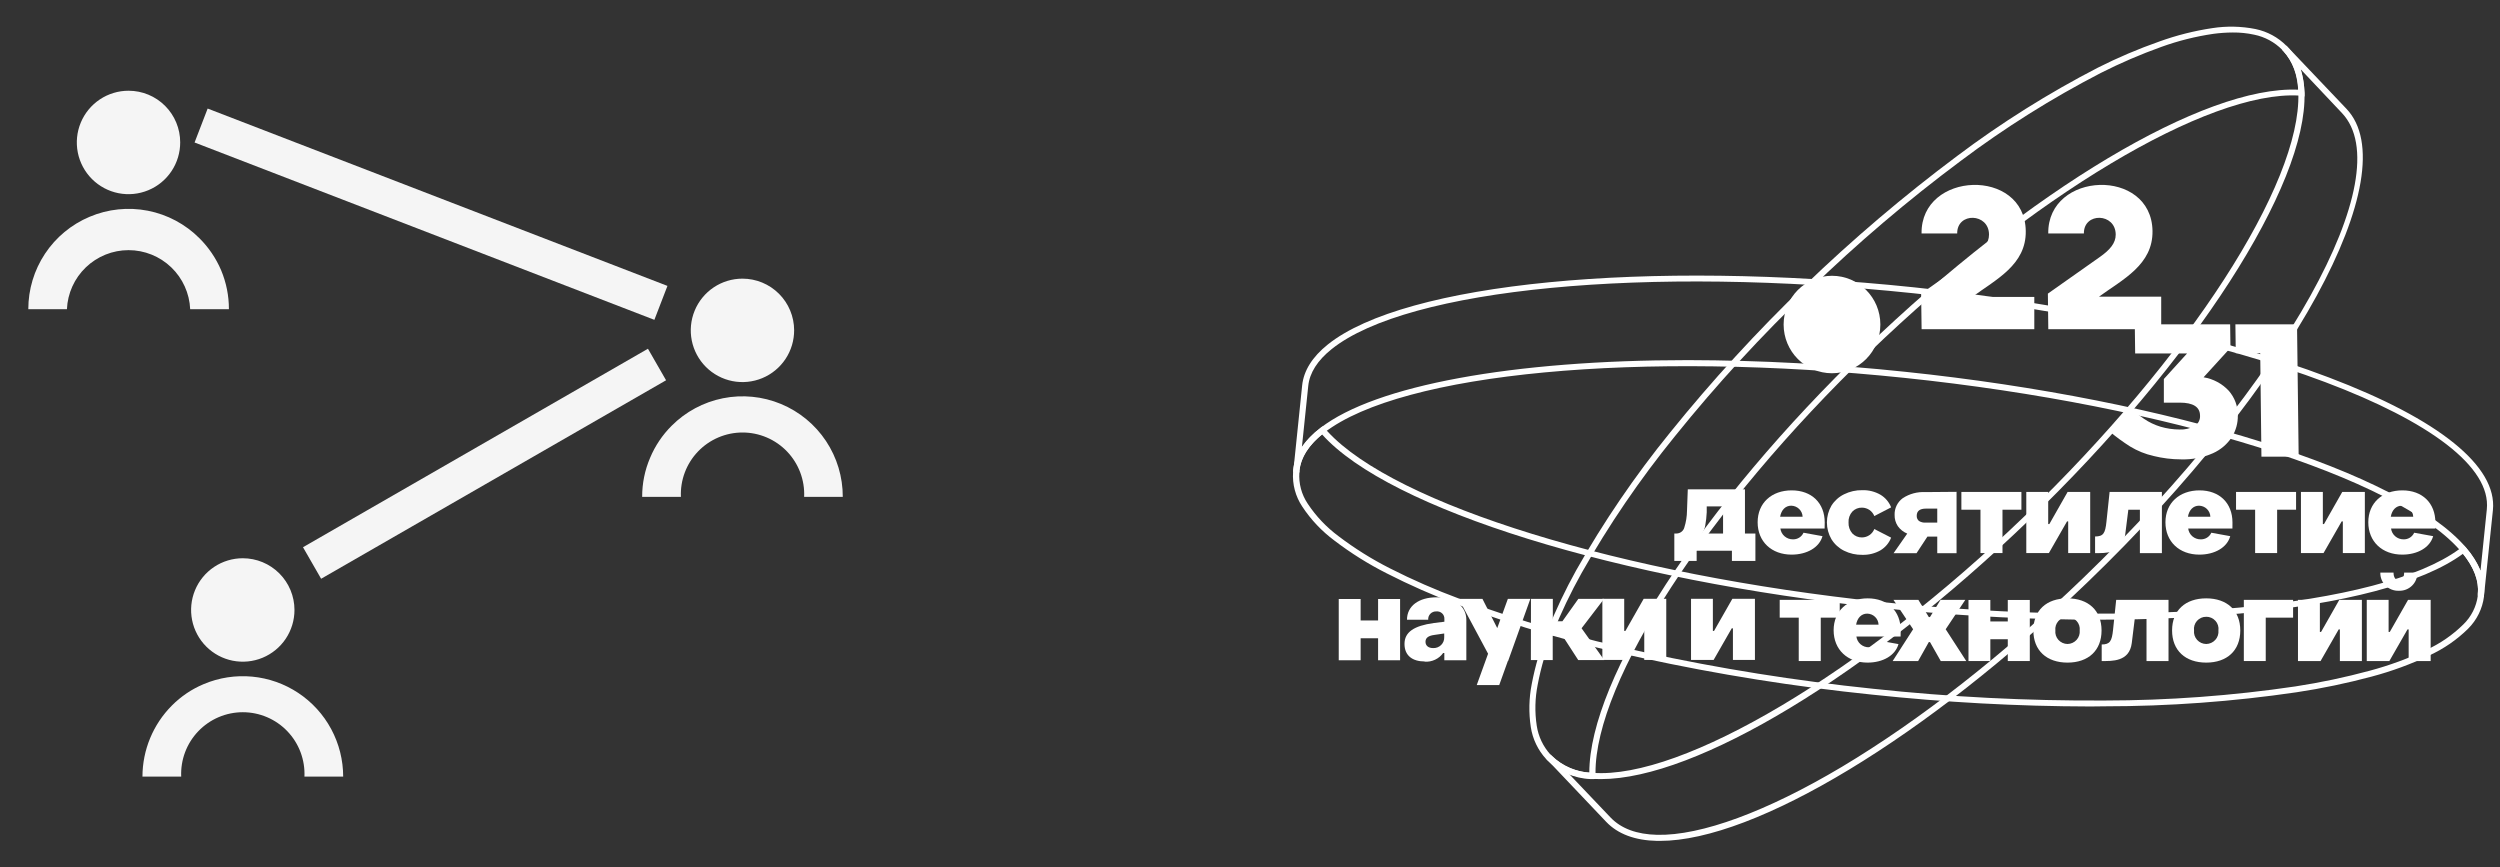 <?xml version="1.0" encoding="UTF-8"?> <svg xmlns="http://www.w3.org/2000/svg" width="294" height="102" viewBox="0 0 294 102" fill="none"><rect x="0" y="0" width="294" height="102" fill="#333333" stroke="none"/> <path d="M93.391 38.837C93.393 40.041 93.039 41.218 92.373 42.22C91.707 43.222 90.758 44.003 89.648 44.466C88.537 44.928 87.315 45.051 86.135 44.818C84.955 44.584 83.871 44.006 83.019 43.156C82.168 42.306 81.588 41.222 81.352 40.042C81.117 38.862 81.236 37.638 81.696 36.526C82.155 35.414 82.934 34.463 83.934 33.794C84.934 33.126 86.11 32.769 87.312 32.769C88.922 32.769 90.466 33.407 91.606 34.545C92.745 35.683 93.387 37.226 93.391 38.837Z" fill="#F5F5F5"></path> <path d="M99.11 58.432H94.568C94.61 57.454 94.454 56.477 94.108 55.56C93.763 54.644 93.236 53.807 92.559 53.099C91.882 52.392 91.069 51.83 90.169 51.445C89.268 51.06 88.3 50.862 87.321 50.862C86.342 50.862 85.374 51.06 84.473 51.445C83.573 51.83 82.76 52.392 82.083 53.099C81.406 53.807 80.879 54.644 80.534 55.56C80.188 56.477 80.032 57.454 80.074 58.432H75.519C75.513 56.851 75.831 55.286 76.454 53.834C77.043 52.429 77.9 51.153 78.978 50.077C80.626 48.421 82.729 47.293 85.019 46.835C87.309 46.377 89.684 46.611 91.841 47.506C93.999 48.401 95.841 49.918 97.136 51.863C98.43 53.809 99.117 56.095 99.11 58.432Z" fill="#F5F5F5"></path> <path d="M21.191 16.74C21.193 17.944 20.839 19.121 20.172 20.124C19.505 21.126 18.556 21.908 17.445 22.369C16.333 22.831 15.11 22.953 13.93 22.719C12.75 22.485 11.665 21.905 10.815 21.054C9.964 20.202 9.384 19.117 9.15 17.936C8.916 16.755 9.038 15.531 9.499 14.419C9.961 13.307 10.742 12.358 11.744 11.69C12.745 11.023 13.922 10.668 15.126 10.671C16.734 10.671 18.277 11.31 19.414 12.448C20.552 13.586 21.191 15.13 21.191 16.74Z" fill="#F5F5F5"></path> <path d="M26.92 36.365H22.365C22.284 34.495 21.486 32.729 20.136 31.435C18.785 30.14 16.988 29.417 15.118 29.417C13.248 29.417 11.45 30.14 10.1 31.435C8.749 32.729 7.951 34.495 7.871 36.365H3.329C3.326 34.045 4.008 31.776 5.289 29.843C6.569 27.909 8.393 26.398 10.529 25.497C12.69 24.579 15.077 24.33 17.381 24.78C19.685 25.23 21.802 26.36 23.46 28.023C24.538 29.097 25.399 30.368 25.998 31.766C26.61 33.222 26.924 34.785 26.92 36.365Z" fill="#F5F5F5"></path> <path d="M34.63 71.733C34.63 72.935 34.274 74.111 33.606 75.112C32.938 76.112 31.988 76.891 30.878 77.352C29.767 77.812 28.545 77.932 27.366 77.698C26.187 77.463 25.104 76.884 24.254 76.033C23.404 75.183 22.825 74.099 22.59 72.919C22.356 71.739 22.476 70.516 22.936 69.405C23.396 68.293 24.175 67.344 25.175 66.675C26.175 66.007 27.35 65.65 28.552 65.65C30.164 65.65 31.71 66.291 32.85 67.432C33.989 68.573 34.63 70.119 34.63 71.733Z" fill="#F5F5F5"></path> <path d="M40.358 91.327H35.803C35.845 90.349 35.688 89.372 35.343 88.455C34.998 87.539 34.471 86.702 33.794 85.995C33.117 85.287 32.304 84.725 31.404 84.34C30.503 83.956 29.535 83.757 28.556 83.757C27.577 83.757 26.608 83.956 25.708 84.34C24.808 84.725 23.995 85.287 23.318 85.995C22.641 86.702 22.114 87.539 21.768 88.455C21.423 89.372 21.267 90.349 21.309 91.327H16.753C16.758 88.194 18.002 85.191 20.213 82.972C21.286 81.891 22.561 81.032 23.967 80.446C25.762 79.69 27.715 79.39 29.653 79.572C31.591 79.754 33.455 80.413 35.077 81.49C36.7 82.567 38.031 84.029 38.952 85.745C39.873 87.461 40.356 89.379 40.358 91.327Z" fill="#F5F5F5"></path> <path d="M24.42 12.766L22.882 16.757L76.954 37.613L78.492 33.622L24.42 12.766Z" fill="#F5F5F5"></path> <path d="M76.199 41.012L35.633 64.354L37.764 68.062L78.33 44.72L76.199 41.012Z" fill="#F5F5F5"></path> <g clip-path="url(#clip0_2411_49)"> <path d="M291.908 69.897H291.652C291.82 68.249 291.147 66.522 289.65 64.757C282.141 55.902 255.156 47.466 224.036 44.207C192.915 40.948 164.789 43.592 155.621 50.694C153.794 52.108 152.777 53.664 152.609 55.312H152.353L153.382 45.363C153.557 43.691 154.542 42.123 156.319 40.702C165.325 33.459 193.601 30.717 225.077 33.988C243.693 35.937 260.999 39.7 273.803 44.576C286.607 49.452 293.448 54.925 292.93 59.948L291.908 69.885V69.897ZM198.497 42.596C207.039 42.611 215.574 43.071 224.067 43.974C255.249 47.239 282.316 55.712 289.862 64.579C290.823 65.626 291.503 66.895 291.839 68.268L292.7 59.918C293.747 49.778 263.388 38.267 225.065 34.252C193.664 30.962 165.456 33.68 156.463 40.868C154.742 42.246 153.781 43.752 153.613 45.357L152.752 53.713C153.358 52.437 154.28 51.331 155.434 50.498C162.026 45.406 178.334 42.596 198.497 42.596Z" fill="white"></path> <path d="M292.07 70.15L291.39 70.07V69.848C291.552 68.262 290.897 66.589 289.438 64.874C281.998 56.124 255.075 47.688 223.992 44.441C192.909 41.194 164.851 43.826 155.746 50.873C153.968 52.25 152.983 53.75 152.821 55.337V55.564L152.104 55.509V55.3L153.133 45.327C153.313 43.593 154.33 41.969 156.151 40.512C165.219 33.256 193.57 30.489 225.102 33.791C243.737 35.74 261.062 39.51 273.884 44.392C286.85 49.311 293.691 54.845 293.167 59.985L292.126 69.984L292.07 70.15ZM198.522 42.35C207.064 42.369 215.599 42.829 224.092 43.728C255.324 46.999 282.441 55.509 290.024 64.419C290.725 65.219 291.293 66.124 291.708 67.1L292.45 59.899C293.485 49.889 263.232 38.489 225.021 34.486C193.676 31.203 165.543 33.902 156.606 41.053C154.935 42.387 154.006 43.851 153.85 45.388L153.101 52.594C153.707 51.723 154.45 50.953 155.303 50.313C161.745 45.327 177.885 42.35 198.497 42.35H198.522Z" fill="white"></path> <path d="M187.415 91.376H187.278C185.358 91.33 183.528 90.562 182.164 89.23L182.008 89.07C181.081 88.052 180.476 86.788 180.268 85.436C180.015 83.771 180.053 82.076 180.38 80.425C180.779 78.321 181.387 76.262 182.195 74.276C183.172 71.848 184.301 69.482 185.575 67.192C188.785 61.502 192.471 56.087 196.595 51.002C201.493 44.907 206.784 39.129 212.436 33.705C218.043 28.272 224.001 23.203 230.272 18.53C235.482 14.619 241.019 11.15 246.824 8.163C249.153 6.985 251.557 5.958 254.021 5.088C256.024 4.357 258.097 3.827 260.208 3.508C261.864 3.249 263.553 3.284 265.197 3.613C266.543 3.886 267.775 4.553 268.733 5.525L268.883 5.685C270.074 6.915 270.716 8.704 270.785 10.924V11.065H270.367C259.615 10.45 238.804 22.902 219.664 41.336C200.524 59.77 187.29 80.105 187.396 90.964L187.415 91.376ZM262.578 3.588C261.799 3.591 261.022 3.647 260.251 3.754C258.156 4.063 256.098 4.58 254.108 5.298C251.653 6.169 249.258 7.196 246.936 8.372C241.153 11.353 235.639 14.815 230.453 18.721C224.18 23.383 218.222 28.444 212.617 33.871C206.97 39.292 201.683 45.066 196.788 51.156C192.678 56.222 189.003 61.617 185.8 67.284C184.524 69.569 183.395 71.931 182.42 74.356C181.618 76.33 181.015 78.377 180.617 80.468C180.295 82.089 180.257 83.753 180.505 85.387C180.703 86.692 181.286 87.911 182.183 88.892L182.332 89.052C183.62 90.307 185.337 91.041 187.147 91.111C186.941 80.24 200.243 59.697 219.496 41.152C238.205 23.092 258.624 10.789 269.631 10.789C269.93 10.789 270.217 10.789 270.498 10.819C270.509 9.015 269.858 7.268 268.664 5.9L268.515 5.74C267.593 4.802 266.407 4.16 265.11 3.896C264.28 3.699 263.431 3.596 262.578 3.588Z" fill="white"></path> <path d="M187.483 91.621H187.04C185.134 91.536 183.328 90.753 181.976 89.426L181.826 89.266C180.865 88.217 180.239 86.912 180.024 85.515C179.765 83.824 179.803 82.102 180.136 80.424C180.54 78.302 181.152 76.225 181.963 74.22C182.944 71.761 184.081 69.367 185.368 67.05C188.587 61.361 192.279 55.946 196.407 50.86C206.237 38.675 217.575 27.751 230.159 18.345C235.371 14.427 240.91 10.95 246.717 7.953C249.056 6.774 251.47 5.747 253.945 4.879C255.965 4.149 258.055 3.622 260.182 3.305C261.863 3.046 263.578 3.083 265.246 3.415C266.635 3.702 267.905 4.392 268.894 5.395L269.044 5.555C270.291 6.852 270.915 8.666 271.014 10.948V11.347L270.353 11.237C259.677 10.652 238.909 23.067 219.838 41.446C200.766 59.825 187.57 80.104 187.632 90.908V91.609H187.458L187.483 91.621ZM262.576 3.821C261.809 3.825 261.042 3.879 260.281 3.981C258.201 4.286 256.157 4.799 254.182 5.512C251.739 6.388 249.354 7.414 247.041 8.586C241.273 11.568 235.769 15.024 230.589 18.917C224.335 23.574 218.396 28.629 212.809 34.049C207.159 39.455 201.87 45.216 196.975 51.297C192.866 56.352 189.193 61.737 185.992 67.394C184.719 69.67 183.594 72.024 182.624 74.441C181.826 76.401 181.227 78.434 180.834 80.51C180.514 82.105 180.476 83.742 180.722 85.349C180.912 86.612 181.474 87.792 182.337 88.743L182.487 88.903C183.671 90.059 185.24 90.754 186.903 90.859C186.903 79.79 200.186 59.389 219.332 40.96C238.597 22.403 259.246 10.05 270.285 10.548C270.261 8.879 269.64 7.272 268.532 6.01L268.383 5.856C267.49 4.952 266.343 4.333 265.09 4.079C264.265 3.9 263.421 3.813 262.576 3.821Z" fill="white"></path> <path d="M245.826 82.847C237.255 82.828 228.691 82.364 220.169 81.457C211.1 80.527 202.093 79.09 193.19 77.153C185.792 75.594 178.521 73.497 171.437 70.882C168.623 69.824 165.873 68.61 163.198 67.248C161.044 66.159 158.996 64.877 157.08 63.417C155.612 62.328 154.346 60.996 153.338 59.481C152.562 58.305 152.202 56.908 152.315 55.509V55.288C152.496 53.566 153.563 51.949 155.434 50.486L155.527 50.418L155.814 50.732C163.572 59.469 190.433 67.807 221.248 71.023C252.062 74.239 280.052 71.638 289.438 64.72L289.762 64.456L289.856 64.554C291.409 66.399 292.101 68.17 291.92 69.891V70.113C291.74 71.51 291.093 72.809 290.08 73.802C288.79 75.076 287.283 76.117 285.627 76.877C283.451 77.9 281.184 78.724 278.854 79.336C275.958 80.118 273.018 80.734 270.049 81.181C262.577 82.277 255.033 82.828 247.479 82.829L245.826 82.847ZM155.496 50.762C153.725 52.164 152.746 53.689 152.577 55.312V55.534C152.47 56.875 152.817 58.214 153.563 59.34C154.552 60.828 155.794 62.137 157.236 63.208C159.138 64.658 161.171 65.932 163.31 67.014C165.976 68.375 168.718 69.584 171.524 70.635C178.596 73.253 185.854 75.353 193.24 76.92C202.135 78.851 211.134 80.288 220.194 81.224C229.243 82.188 238.34 82.65 247.441 82.607C254.985 82.604 262.518 82.053 269.98 80.96C272.938 80.51 275.868 79.894 278.755 79.115C281.07 78.502 283.323 77.678 285.484 76.655C287.107 75.903 288.584 74.877 289.849 73.624C290.819 72.681 291.44 71.445 291.614 70.113V69.891C291.783 68.268 291.134 66.565 289.687 64.831L289.637 64.868C280.283 71.896 252.156 74.54 221.173 71.3C190.19 68.059 163.173 59.617 155.49 50.824L155.496 50.762Z" fill="white"></path> <path d="M245.825 83.082C237.246 83.063 228.673 82.597 220.143 81.686C211.067 80.755 202.051 79.318 193.139 77.382C185.731 75.812 178.449 73.705 171.355 71.079C168.533 70.02 165.774 68.802 163.092 67.433C160.923 66.338 158.863 65.048 156.936 63.578C155.448 62.473 154.166 61.121 153.151 59.581C152.346 58.378 151.965 56.948 152.066 55.51V55.289C152.253 53.499 153.313 51.833 155.271 50.333L155.533 50.13L156.126 50.745C164.046 59.353 190.744 67.599 221.26 70.796C251.95 74.006 279.883 71.442 289.238 64.555L289.743 64.149L289.986 64.389C291.589 66.277 292.3 68.128 292.119 69.923V70.144C291.937 71.578 291.28 72.912 290.248 73.938C288.936 75.232 287.403 76.29 285.72 77.062C283.537 78.104 281.259 78.942 278.916 79.565C276.011 80.344 273.062 80.96 270.086 81.409C262.601 82.508 255.045 83.061 247.478 83.063L245.825 83.082ZM155.471 51.083C153.862 52.399 152.976 53.831 152.808 55.338V55.553C152.712 56.857 153.059 58.155 153.793 59.242C154.765 60.711 155.989 62.001 157.41 63.055C159.304 64.494 161.327 65.76 163.453 66.836C166.112 68.187 168.849 69.383 171.648 70.421C178.707 73.038 185.953 75.135 193.326 76.693C202.213 78.627 211.204 80.064 220.256 80.997C229.296 81.968 238.385 82.43 247.478 82.381C254.999 82.375 262.51 81.82 269.948 80.721C272.892 80.269 275.807 79.653 278.679 78.876C280.98 78.261 283.218 77.438 285.365 76.416C286.969 75.68 288.429 74.673 289.681 73.44C290.619 72.534 291.221 71.343 291.389 70.058V69.837C291.545 68.331 290.959 66.763 289.649 65.121C280.164 72.112 252.099 74.744 221.197 71.497C190.295 68.251 163.341 59.888 155.471 51.083Z" fill="white"></path> <path d="M195.204 98.662H194.88C192.335 98.607 190.377 97.875 189.055 96.486L182.157 89.23L182.338 89.058C183.663 90.341 185.433 91.079 187.29 91.124C187.62 91.124 187.957 91.161 188.306 91.161C199.258 91.161 219.489 78.918 238.261 60.871C257.594 42.246 270.859 21.715 270.522 10.936C270.454 8.784 269.836 7.075 268.689 5.869L268.876 5.697L275.799 12.947C282.921 20.436 269.263 45.265 245.358 68.287C226.418 86.518 206.349 98.662 195.204 98.662ZM183.529 90.306L189.236 96.307C190.483 97.648 192.41 98.355 194.886 98.404C200.087 98.527 207.858 95.662 216.714 90.367C225.894 84.883 235.723 77.19 245.14 68.121C268.951 45.185 282.603 20.51 275.574 13.119L269.874 7.118C270.45 8.307 270.752 9.606 270.759 10.924C271.102 21.764 257.806 42.369 238.423 61.043C219.67 79.133 199.32 91.4 188.3 91.4C187.943 91.4 187.6 91.388 187.271 91.364C185.959 91.296 184.679 90.934 183.529 90.306Z" fill="white"></path> <path d="M195.204 98.889H194.879C192.266 98.834 190.245 98.078 188.88 96.639L181.826 89.211L182.35 88.725L182.512 88.891C183.793 90.136 185.51 90.85 187.308 90.884C197.842 91.689 219.046 79.053 238.092 60.699C257.382 42.117 270.622 21.653 270.285 10.942C270.223 8.839 269.624 7.185 268.52 6.023L268.358 5.857L268.882 5.371L275.941 12.793C283.151 20.374 269.493 45.382 245.495 68.471C226.604 86.659 206.392 98.889 195.204 98.889ZM184.539 91.031L189.41 96.147C190.657 97.445 192.484 98.121 194.892 98.176C200.037 98.287 207.751 95.452 216.601 90.183C225.769 84.704 235.585 77.024 244.99 67.967C268.688 45.124 282.353 20.62 275.411 13.291L270.572 8.163C270.84 9.054 270.987 9.976 271.008 10.905C271.351 21.801 258.024 42.48 238.579 61.197C219.688 79.391 199.476 91.621 188.281 91.621C187.923 91.621 187.574 91.609 187.233 91.585C186.314 91.524 185.407 91.338 184.539 91.031Z" fill="white"></path> <path d="M215.442 43.894C218.583 43.894 221.13 41.328 221.13 38.163C221.13 34.998 218.583 32.433 215.442 32.433C212.301 32.433 209.754 34.998 209.754 38.163C209.754 41.328 212.301 43.894 215.442 43.894Z" fill="white"></path> <path d="M206.436 62.74V65.962H203.673V64.763H199.526V65.962H196.9V62.74H197.169C197.379 62.735 197.581 62.663 197.746 62.534C197.91 62.406 198.027 62.227 198.079 62.026C198.28 61.389 198.385 60.726 198.391 60.059L198.484 57.544H205.207V62.74H206.436ZM200.536 61.805C200.487 62.145 200.349 62.467 200.137 62.74H202.632V59.555H200.711V60.249C200.687 60.771 200.629 61.291 200.536 61.805Z" fill="white"></path> <path d="M216.858 64.764C216.244 64.457 215.73 63.986 215.374 63.406C215.026 62.806 214.844 62.128 214.844 61.438C214.844 60.748 215.026 60.069 215.374 59.47C215.731 58.895 216.245 58.43 216.858 58.13C217.527 57.797 218.267 57.63 219.016 57.644C219.764 57.624 220.503 57.811 221.149 58.185C221.72 58.529 222.159 59.05 222.396 59.667L220.419 60.688C220.306 60.399 220.108 60.15 219.85 59.973C219.592 59.797 219.286 59.701 218.972 59.698C218.761 59.692 218.551 59.73 218.355 59.809C218.159 59.889 217.983 60.008 217.837 60.159C217.681 60.333 217.56 60.535 217.483 60.754C217.406 60.974 217.374 61.206 217.388 61.438C217.363 61.911 217.524 62.376 217.837 62.735C217.983 62.887 218.159 63.007 218.354 63.088C218.55 63.168 218.76 63.207 218.972 63.203C219.286 63.2 219.592 63.104 219.85 62.927C220.108 62.751 220.306 62.502 220.419 62.213L222.396 63.227C222.159 63.846 221.72 64.369 221.149 64.715C220.502 65.084 219.763 65.27 219.016 65.25C218.267 65.264 217.527 65.097 216.858 64.764Z" fill="white"></path> <path d="M230.091 57.839V65.058H227.821V63.102H226.667L225.382 65.058H222.682L224.291 62.752C223.846 62.569 223.464 62.267 223.187 61.879C222.926 61.487 222.793 61.025 222.806 60.557C222.792 60.176 222.873 59.797 223.04 59.453C223.207 59.109 223.457 58.811 223.767 58.583C224.551 58.069 225.483 57.819 226.424 57.87L230.091 57.839ZM225.407 60.649C225.4 60.764 225.419 60.88 225.465 60.987C225.51 61.093 225.58 61.188 225.669 61.264C225.907 61.412 226.187 61.481 226.467 61.461H227.821V59.813H226.48C225.762 59.813 225.407 60.108 225.407 60.649Z" fill="white"></path> <path d="M238.292 65.04H240.949L243.082 61.319H243.219V65.04H245.807V57.852H243.151L241.005 61.627H240.868V57.852H238.292V65.04Z" fill="white"></path> <path d="M270.591 65.04H273.248L275.38 61.319H275.518V65.04H278.106V57.852H275.449L273.304 61.627H273.167V57.852H270.591V65.04Z" fill="white"></path> <path d="M246.381 65.046C247.566 65.046 249.643 65.156 249.917 62.924L250.292 59.942H251.651V65.046H254.239V57.852H248.09L247.716 61.375C247.579 62.703 247.36 63.09 246.381 63.09V65.046Z" fill="white"></path> <path d="M262.539 61.449C262.539 59.149 260.999 57.667 258.66 57.667C256.321 57.667 254.656 59.137 254.656 61.418C254.656 63.699 256.29 65.224 258.648 65.224C260.45 65.224 261.909 64.388 262.277 63.053L260.051 62.648C259.945 62.885 259.77 63.087 259.548 63.226C259.326 63.365 259.067 63.435 258.804 63.428C258.442 63.432 258.092 63.305 257.82 63.07C257.549 62.835 257.375 62.509 257.332 62.156H262.533C262.527 62.02 262.539 61.658 262.539 61.449ZM257.301 60.766C257.438 59.973 257.924 59.469 258.604 59.469C258.953 59.475 259.286 59.613 259.534 59.854C259.783 60.096 259.927 60.422 259.939 60.766H257.301Z" fill="white"></path> <path d="M286.401 61.449C286.401 59.149 284.855 57.667 282.516 57.667C280.177 57.667 278.512 59.137 278.512 61.418C278.512 63.699 280.152 65.224 282.504 65.224C284.306 65.224 285.765 64.388 286.139 63.053L283.907 62.648C283.801 62.885 283.626 63.087 283.404 63.226C283.182 63.365 282.923 63.435 282.66 63.428C282.299 63.431 281.949 63.303 281.678 63.068C281.406 62.834 281.232 62.509 281.188 62.156H286.401C286.401 62.02 286.401 61.658 286.401 61.449ZM281.157 60.766C281.294 59.973 281.78 59.469 282.46 59.469C282.809 59.475 283.142 59.613 283.39 59.854C283.639 60.096 283.783 60.422 283.795 60.766H281.157Z" fill="white"></path> <path d="M214.587 61.449C214.587 59.149 213.047 57.667 210.702 57.667C208.357 57.667 206.698 59.137 206.698 61.418C206.698 63.699 208.338 65.224 210.69 65.224C212.492 65.224 213.951 64.388 214.325 63.053L212.093 62.648C211.987 62.885 211.812 63.087 211.59 63.226C211.368 63.365 211.109 63.435 210.846 63.428C210.485 63.431 210.135 63.303 209.864 63.068C209.592 62.834 209.418 62.509 209.374 62.156H214.575C214.569 62.02 214.587 61.658 214.587 61.449ZM209.343 60.766C209.48 59.973 209.966 59.469 210.646 59.469C210.995 59.475 211.329 59.613 211.579 59.854C211.828 60.095 211.974 60.422 211.987 60.766H209.343Z" fill="white"></path> <path d="M265.203 65.04H267.791V59.942H270.018V57.852H262.958V59.942H265.203V65.04Z" fill="white"></path> <path d="M232.904 65.04H235.492V59.942H237.718V57.852H230.659V59.942H232.904V65.04Z" fill="white"></path> <path d="M198.865 77.609H201.522L203.654 73.889H203.792V77.609H206.38V70.421H203.723L201.571 74.196H201.434V70.421H198.865V77.609Z" fill="white"></path> <path d="M211.531 77.738H214.12V72.635H216.352V70.544H209.292V72.635H211.531V77.738Z" fill="white"></path> <path d="M223.524 74.142C223.524 71.842 221.977 70.366 219.639 70.366C217.3 70.366 215.635 71.83 215.635 74.117C215.635 76.404 217.275 77.923 219.626 77.923C221.428 77.923 222.888 77.087 223.262 75.746L221.029 75.341C220.924 75.579 220.749 75.78 220.527 75.919C220.304 76.058 220.045 76.129 219.782 76.122C219.422 76.126 219.072 75.999 218.801 75.765C218.529 75.532 218.355 75.207 218.31 74.855H223.511C223.505 74.713 223.524 74.351 223.524 74.142ZM218.279 73.459C218.416 72.666 218.903 72.162 219.582 72.162C219.931 72.168 220.264 72.306 220.513 72.547C220.761 72.789 220.906 73.115 220.917 73.459H218.279Z" fill="white"></path> <path d="M222.576 77.738H225.575L226.829 75.506H226.966L228.232 77.738H231.232L228.812 74L231.12 70.544H228.207L226.966 72.567H226.829L225.6 70.544H222.669L224.983 74L222.576 77.738Z" fill="white"></path> <path d="M231.494 77.738H234.064V75.174H236.115V77.738H238.704V70.556H236.115V73.083H234.064V70.556H231.494V77.738Z" fill="white"></path> <path d="M243.139 70.366C240.644 70.366 239.123 71.787 239.123 74.142C239.123 76.497 240.688 77.923 243.139 77.923C245.59 77.923 247.143 76.497 247.143 74.142C247.143 71.787 245.577 70.366 243.139 70.366ZM243.139 75.734C242.936 75.731 242.736 75.686 242.552 75.603C242.367 75.519 242.203 75.398 242.068 75.249C241.934 75.099 241.833 74.923 241.771 74.732C241.71 74.542 241.689 74.341 241.711 74.142C241.688 73.943 241.707 73.741 241.769 73.55C241.83 73.36 241.932 73.184 242.067 73.034C242.202 72.885 242.368 72.766 242.553 72.684C242.738 72.602 242.939 72.56 243.142 72.56C243.345 72.56 243.546 72.602 243.731 72.684C243.916 72.766 244.082 72.885 244.217 73.034C244.352 73.184 244.454 73.36 244.515 73.55C244.577 73.741 244.596 73.943 244.573 74.142C244.593 74.341 244.571 74.542 244.508 74.732C244.446 74.922 244.344 75.097 244.209 75.247C244.074 75.397 243.91 75.517 243.726 75.601C243.541 75.685 243.342 75.73 243.139 75.734Z" fill="white"></path> <path d="M247.16 77.738C248.339 77.738 250.422 77.849 250.696 75.623L251.064 72.635H252.43V77.738H255.018V70.544H248.863L248.495 74.073C248.358 75.395 248.133 75.789 247.16 75.789V77.738Z" fill="white"></path> <path d="M259.453 70.366C256.99 70.366 255.437 71.787 255.437 74.142C255.437 76.497 257.002 77.923 259.453 77.923C261.904 77.923 263.457 76.497 263.457 74.142C263.457 71.787 261.892 70.366 259.453 70.366ZM259.453 75.734C259.25 75.732 259.049 75.688 258.864 75.605C258.679 75.521 258.514 75.401 258.379 75.251C258.244 75.101 258.142 74.925 258.08 74.734C258.018 74.543 257.997 74.341 258.019 74.142C257.992 73.94 258.009 73.736 258.069 73.541C258.128 73.347 258.229 73.167 258.365 73.014C258.501 72.862 258.668 72.739 258.856 72.655C259.044 72.572 259.247 72.528 259.453 72.528C259.659 72.528 259.863 72.572 260.051 72.655C260.238 72.739 260.406 72.862 260.541 73.014C260.677 73.167 260.778 73.347 260.838 73.541C260.898 73.736 260.915 73.94 260.888 74.142C260.908 74.341 260.885 74.542 260.823 74.732C260.76 74.922 260.658 75.097 260.523 75.247C260.389 75.397 260.224 75.517 260.04 75.601C259.856 75.685 259.656 75.73 259.453 75.734Z" fill="white"></path> <path d="M263.875 77.738H266.45V72.635H269.668V70.544H263.875V77.738Z" fill="white"></path> <path d="M270.242 77.738H272.898L275.031 74.018H275.169V77.738H277.757V70.544H275.1L272.955 74.319H272.817V70.544H270.242V77.738Z" fill="white"></path> <path d="M282.079 69.475C282.368 69.487 282.657 69.441 282.928 69.339C283.198 69.237 283.444 69.081 283.651 68.88C283.857 68.68 284.02 68.44 284.128 68.175C284.237 67.91 284.288 67.626 284.28 67.341H282.727C282.727 67.9 282.49 68.232 282.104 68.232C281.717 68.232 281.48 67.9 281.48 67.341H279.927C279.919 67.622 279.968 67.903 280.073 68.164C280.178 68.426 280.336 68.664 280.538 68.864C280.739 69.064 280.979 69.221 281.244 69.326C281.509 69.431 281.793 69.481 282.079 69.475Z" fill="white"></path> <path d="M278.331 77.738H280.988L283.121 74.018H283.258V77.738H285.846V70.544H283.189L281.038 74.319H280.9V70.544H278.331V77.738Z" fill="white"></path> <path d="M188.438 77.609H191.095L193.228 73.889H193.365V77.609H195.953V70.421H193.296L191.151 74.196H191.007V70.421H188.438V77.609Z" fill="white"></path> <path d="M157.436 77.646H160.011V75.058H162.063V77.646H164.651V70.44H162.063V72.967H160.011V70.44H157.436V77.646ZM167.539 77.812C167.96 77.841 168.381 77.762 168.763 77.583C169.144 77.404 169.472 77.132 169.715 76.792H169.852V77.646H172.441V72.893C172.441 71.276 171.05 70.243 168.942 70.243C166.834 70.243 165.462 71.276 165.462 72.881H167.957C167.946 72.752 167.963 72.622 168.007 72.5C168.052 72.379 168.122 72.267 168.214 72.175C168.305 72.082 168.416 72.01 168.539 71.963C168.661 71.916 168.792 71.896 168.923 71.903C169.046 71.891 169.171 71.906 169.287 71.946C169.404 71.987 169.511 72.051 169.6 72.136C169.689 72.221 169.758 72.324 169.803 72.438C169.847 72.551 169.867 72.673 169.859 72.795V73.115L168.611 73.268C166.285 73.594 165.169 74.332 165.169 75.728C165.169 77.124 166.136 77.788 167.539 77.788V77.812ZM168.53 76.214C167.969 76.214 167.639 75.919 167.639 75.476C167.639 75.033 167.938 74.763 168.699 74.664L169.84 74.498V74.929C169.848 75.1 169.82 75.271 169.757 75.431C169.694 75.591 169.597 75.736 169.474 75.857C169.351 75.978 169.203 76.073 169.04 76.134C168.878 76.195 168.704 76.222 168.53 76.214ZM177.349 77.745L179.968 70.428H177.324L176.076 73.865L174.337 70.428H171.543L174.998 76.878L173.663 80.567H176.307L177.33 77.72L177.349 77.745ZM180.03 77.622H182.6V74.732H183.729L185.6 77.622H188.656L185.993 73.883L188.637 70.428H185.612L183.741 73.059H182.612V70.428H180.043L180.03 77.622Z" fill="white"></path> <path d="M259.14 44.368L262.302 40.9L262.265 38.139H254.158V34.892H246.836C249.636 32.857 253.197 31.135 253.135 27.157C253.01 19.674 240.786 20.117 240.874 27.452H245.065C245.033 24.931 248.807 25.029 248.807 27.594C248.807 28.584 248.139 29.383 246.936 30.225L240.83 34.53L240.88 38.711H251.058L251.095 41.57H257.195L254.469 44.571V47.35H256.34C257.912 47.35 258.71 47.854 258.723 48.863C258.741 49.104 258.693 49.346 258.583 49.562C258.473 49.779 258.306 49.962 258.099 50.092C257.557 50.395 256.938 50.54 256.315 50.511C255.553 50.507 254.794 50.396 254.064 50.178C253.376 49.967 252.724 49.654 252.131 49.25C252.093 49.25 250.678 48.199 250.54 48.02L248.127 50.775C248.883 51.407 249.681 51.988 250.515 52.515C251.361 53.028 252.286 53.402 253.253 53.622C254.313 53.886 255.403 54.02 256.496 54.022C257.783 54.063 259.062 53.817 260.238 53.302C261.154 52.893 261.929 52.231 262.471 51.396C262.946 50.627 263.189 49.739 263.169 48.838C263.182 47.784 262.805 46.761 262.109 45.96C261.328 45.117 260.283 44.556 259.14 44.368Z" fill="white"></path> <path d="M270.13 38.139H262.883L262.926 41.539H265.802L265.945 53.708H270.323L270.13 38.139Z" fill="white"></path> <path d="M238.229 27.157C238.111 19.674 225.881 20.117 225.975 27.452H230.166C230.134 24.931 233.908 25.029 233.908 27.594C233.908 28.584 233.246 29.383 232.037 30.225L225.925 34.53L225.981 38.711H239.234V34.917H231.937C234.737 32.857 238.298 31.135 238.229 27.157Z" fill="white"></path> </g> <defs> <clipPath id="clip0_2411_49"> <rect width="141.151" height="95.781" fill="white" transform="translate(152.041 3.109)"></rect> </clipPath> </defs> </svg> 